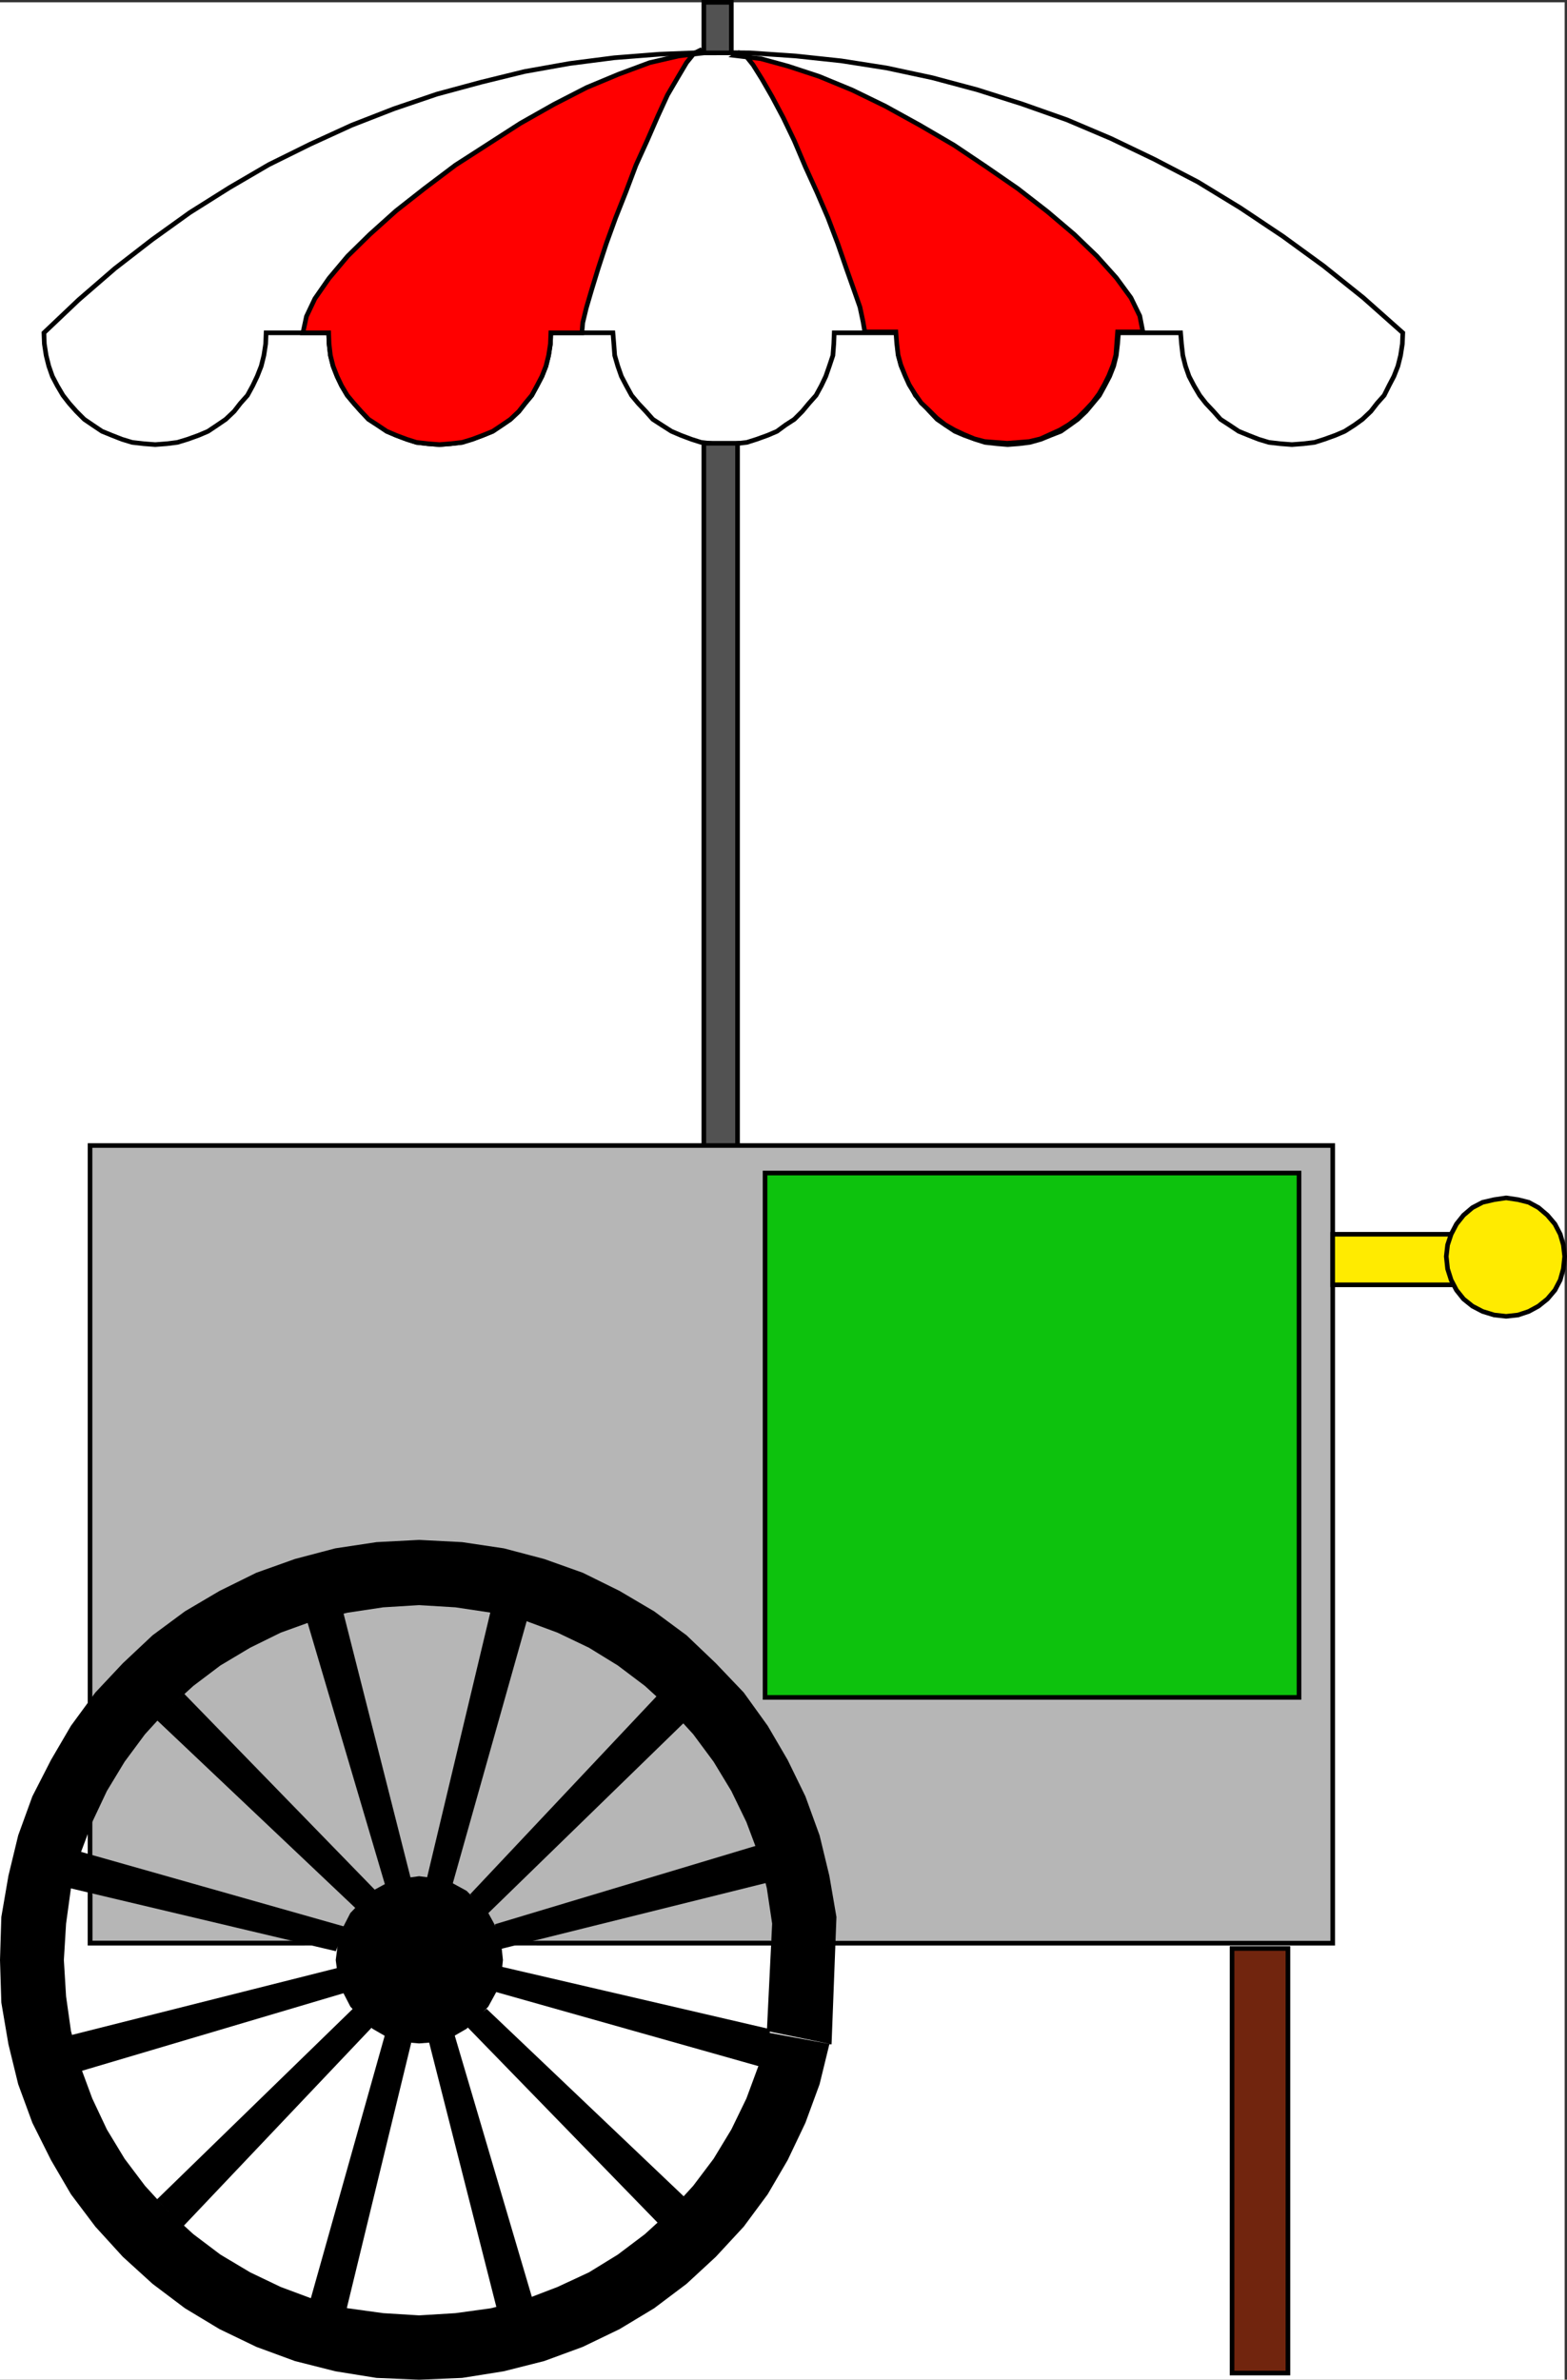 <svg xmlns="http://www.w3.org/2000/svg" width="353.325" height="536.42"><rect width="100%" height="100%" fill="#333333" stroke="none"/><path fill="#fff" fill-rule="evenodd" d="M0 536.42h352.8V.52H0v535.9"/><path fill="#fff" fill-rule="evenodd" d="m316.3 75.021-.1 2.5-.4 2.598-.6 2.402-.9 2.297-1.1 2.102-1.098 2.2-1.602 1.8-1.398 1.8-1.903 1.801-1.797 1.297-2.203 1.403-2.097.898-2.5.902-2.2.7-2.5.3-2.601.2-2.602-.2-2.597-.3-2.301-.7-2.301-.902-2.2-.898-2.1-1.403-2-1.297-1.598-1.8-1.7-1.801-1.402-1.8-1.3-2.2-1.098-2.102-.801-2.297-.602-2.402-.297-2.598-.203-2.5h-14l-.199 2.5-.3 2.598-.598 2.402-.903 2.297-1.097 2.102-1.2 2.2-3 3.6L243 94.522l-1.8 1.297-2 1.403-2.298.898-2.203.902-2.5.7-2.398.3-2.602.2-2.398-.2-2.7-.3-2.199-.7-2.5-.902-2.101-.898-2.102-1.403-1.898-1.297-1.7-1.8L208 90.92l-1.598-1.8-1.101-2.2-1.102-2.102-1-2.297-.597-2.402-.301-2.598-.102-2.5h-14.097l-.102 2.5-.2 2.598-.8 2.402-.8 2.297-1 2.102-1.2 2.2-1.598 1.8-1.5 1.8-1.8 1.801-2 1.297-1.903 1.403-2.097.898-2.5.902-2.2.7-2.601.3-2.5.2-2.602-.2-2.597-.3-2.2-.7-2.402-.902-2.098-.898-2.203-1.403-2-1.297-1.597-1.8-1.7-1.801-1.5-1.8-1.203-2.2-1.097-2.102-.801-2.297-.7-2.402-.199-2.598-.203-2.5h-14l-.097 2.5-.403 2.598-.597 2.402-.903 2.297-1.097 2.102-1.2 2.2-1.5 1.8-1.402 1.8-1.898 1.801-1.903 1.297-2.097 1.403-2.2.898-2.402.902-2.3.7-2.598.3-2.5.2-2.602-.2-2.598-.3-2.203-.7-2.398-.902-2.102-.898-2.097-1.403-2-1.297-1.7-1.8-1.601-1.801-1.5-1.8L77 86.92l-1-2.102-.898-2.297-.602-2.402-.3-2.598-.099-2.5H60l-.098 2.5-.402 2.598-.598 2.402L58 84.818l-1 2.102-1.2 2.2-1.6 1.8-1.4 1.8-1.898 1.801L49 95.818l-2.098 1.403-2.101.898-2.5.902-2.301.7-2.399.3-2.601.2-2.598-.2-2.601-.3-2.301-.7-2.3-.902-2.2-.898-2.098-1.403L19 94.521l-1.8-1.8-1.6-1.801-1.402-1.8-1.297-2.2-1.101-2.102-.8-2.297-.598-2.402L10 77.521l-.098-2.5L17.7 67.62l8.203-7.098 8.399-6.5 8.5-6.101 8.898-5.602 8.902-5.199 9.301-4.598 9.399-4.3 9.5-3.7 9.699-3.3 10-2.7 9.8-2.402 10.102-1.8 10.097-1.3 10.2-.8 10.202-.403 10.2.102 10.3.7 10.297 1.1 10.203 1.598 10.297 2.203 10.102 2.7 10.101 3.199 10.2 3.601 9.898 4.2 9.8 4.699 9.801 5.101 9.5 5.797 9.598 6.403 9.203 6.699 9 7.2 8.899 7.901"/><path fill="none" stroke="#000" stroke-miterlimit="10" stroke-width="1.043" d="m316.3 75.021-.1 2.5-.4 2.598-.6 2.402-.9 2.297-1.1 2.102-1.098 2.2-1.602 1.8-1.398 1.8-1.903 1.801-1.797 1.297-2.203 1.403-2.097.898-2.5.902-2.2.7-2.5.3-2.601.2-2.602-.2-2.597-.3-2.301-.7-2.301-.902-2.2-.898-2.1-1.403-2-1.297-1.598-1.8-1.7-1.801-1.402-1.8-1.3-2.2-1.098-2.102-.801-2.297-.602-2.402-.297-2.598-.203-2.5h-14l-.199 2.5-.3 2.598-.598 2.402-.903 2.297-1.097 2.102-1.2 2.2-3 3.6L243 94.522l-1.8 1.297-2 1.403-2.298.898-2.203.902-2.5.7-2.398.3-2.602.2-2.398-.2-2.7-.3-2.199-.7-2.5-.902-2.101-.898-2.102-1.403-1.898-1.297-1.7-1.8L208 90.92l-1.598-1.8-1.101-2.2-1.102-2.102-1-2.297-.597-2.402-.301-2.598-.102-2.5h-14.097l-.102 2.5-.2 2.598-.8 2.402-.8 2.297-1 2.102-1.2 2.2-1.598 1.8-1.5 1.8-1.8 1.801-2 1.297-1.903 1.403-2.097.898-2.5.902-2.2.7-2.601.3-2.5.2-2.602-.2-2.597-.3-2.2-.7-2.402-.902-2.098-.898-2.203-1.403-2-1.297-1.597-1.8-1.7-1.801-1.5-1.8-1.203-2.2-1.097-2.102-.801-2.297-.7-2.402-.199-2.598-.203-2.5h-14l-.097 2.5-.403 2.598-.597 2.402-.903 2.297-1.097 2.102-1.2 2.2-1.5 1.8-1.402 1.8-1.898 1.801-1.903 1.297-2.097 1.403-2.2.898-2.402.902-2.3.7-2.598.3-2.5.2-2.602-.2-2.598-.3-2.203-.7-2.398-.902-2.102-.898-2.097-1.403-2-1.297-1.7-1.8-1.601-1.801-1.5-1.8L77 86.92l-1-2.102-.898-2.297-.602-2.402-.3-2.598-.098-2.5H60l-.098 2.5-.402 2.598-.598 2.402L58 84.818l-1 2.102-1.2 2.2-1.6 1.8-1.4 1.8-1.898 1.801L49 95.818l-2.098 1.403-2.101.898-2.5.902-2.301.7-2.398.3-2.602.2-2.598-.2-2.601-.3-2.301-.7-2.3-.902-2.2-.898-2.098-1.403L19 94.521l-1.8-1.8-1.598-1.801-1.403-1.8-1.297-2.2-1.101-2.102L11 82.521l-.598-2.402L10 77.521l-.098-2.5L17.7 67.62l8.203-7.098 8.399-6.5 8.5-6.101 8.898-5.602 8.903-5.199 9.3-4.598 9.399-4.3 9.5-3.7 9.699-3.3 10-2.7 9.8-2.402 10.102-1.8 10.097-1.3 10.2-.8 10.202-.403 10.2.102 10.3.7 10.297 1.1 10.203 1.598 10.297 2.203 10.102 2.7 10.101 3.199 10.2 3.601 9.898 4.2 9.8 4.699 9.802 5.101 9.5 5.797 9.597 6.403 9.203 6.699 9 7.2zm0 0"/><path fill="#525252" fill-rule="evenodd" d="M166.3 259.62V99.92h-7.6v159.7h7.6"/><path fill="none" stroke="#000" stroke-miterlimit="10" stroke-width="1.043" d="M166.3 259.62V99.92h-7.6v159.7Zm0 0"/><path fill="#525252" fill-rule="evenodd" d="M164.902 11.92V.52H158.7v11.4h6.203"/><path fill="none" stroke="#000" stroke-miterlimit="10" stroke-width="1.043" d="M164.902 11.92V.52H158.7v11.4Zm0 0"/><path fill="#b6b6b6" fill-rule="evenodd" d="M300.5 438.022V258.22H20.3v179.8h280.2"/><path fill="none" stroke="#000" stroke-miterlimit="10" stroke-width="1.043" d="M300.5 438.022V258.22H20.3v179.8Zm0 0"/><path fill="#0dc20d" fill-rule="evenodd" d="M292.902 382.62v-118.2H172.5v118.2h120.402"/><path fill="none" stroke="#000" stroke-miterlimit="10" stroke-width="1.043" d="M292.902 382.62v-118.2H172.5v118.2zm0 0"/><path fill="#ffeb00" fill-rule="evenodd" d="M338.2 289.62v-11.4h-37.7v11.4h37.7"/><path fill="none" stroke="#000" stroke-miterlimit="10" stroke-width="1.043" d="M338.2 289.62v-11.4h-37.7v11.4zm0 0"/><path fill="#ffeb00" fill-rule="evenodd" d="m339.602 296.72 2.699-.3 2.398-.8 2.203-1.2 2-1.602 1.7-2 1.199-2.296.699-2.5.3-2.801-.3-2.602-.7-2.398-1.198-2.301-1.7-2-2-1.7-2.203-1.198-2.398-.602-2.7-.399-2.699.399-2.601.601-2.301 1.2-2 1.699-1.598 2-1.203 2.3-.797 2.4-.3 2.6.3 2.802.797 2.5 1.203 2.296 1.598 2 2 1.602 2.3 1.2 2.602.8 2.7.3"/><path fill="none" stroke="#000" stroke-miterlimit="10" stroke-width="1.043" d="m339.602 296.72 2.699-.3 2.398-.8 2.203-1.2 2-1.602 1.7-2 1.199-2.296.699-2.5.3-2.801-.3-2.602-.7-2.398-1.198-2.301-1.7-2-2-1.7-2.203-1.198-2.398-.602-2.7-.399-2.699.399-2.601.601-2.301 1.2-2 1.699-1.598 2-1.203 2.3-.797 2.4-.3 2.6.3 2.802.797 2.5 1.203 2.296 1.598 2 2 1.602 2.3 1.2 2.602.8zm0 0"/><path fill-rule="evenodd" d="M187.5 460.818h-.5l-2.2 9-3.198 8.704-4 8.398-4.5 7.7-5.403 7.3-6.297 6.8-6.601 6.098-7.301 5.5-7.8 4.703-8.298 4-8.703 3.2-9.097 2.3-9.403 1.5-9.699.399-9.598-.398-9.3-1.5-9.102-2.301-8.7-3.2-8.3-4-7.8-4.703-7.298-5.5-6.703-6.097-6.199-6.801-5.5-7.3-4.5-7.7-4.2-8.399-3.198-8.703-2.2-9-1.601-9.398L0 441.818l.3-9.699 1.602-9.3 2.2-9.098L7.3 404.92l4.199-8.2 4.5-7.698 5.5-7.5 6.2-6.602 6.702-6.3 7.297-5.4 7.801-4.6 8.3-4.098 8.7-3.102 9.102-2.399 9.3-1.402 9.598-.5 9.7.5 9.402 1.402 9.097 2.399 8.703 3.101 8.297 4.098 7.801 4.602 7.3 5.398 6.602 6.3 6.297 6.603 5.403 7.5 4.5 7.699 4 8.199 3.199 8.8 2.199 9.098 1.602 9.301-1.102 28.7-14.598-2.7 1.2-24.5-1.2-8-1.902-7.7-2.7-7.198-3.398-7-4-6.602-4.601-6.2-5.2-5.698-5.699-5.2-6.101-4.601-6.5-4-7.102-3.399-7.297-2.703-7.703-1.797-8-1.203-8.199-.5-8.098.5-8 1.203-7.601 1.797-7.5 2.703-6.899 3.399-6.703 4-6.097 4.601-5.7 5.2-5.203 5.699-4.597 6.2-4 6.6-3.301 7-2.7 7.2-2.101 7.7-1.098 8-.5 8.198.5 8.204L16 457.818l2.102 7.903 2.699 7.3 3.3 7 4 6.598 4.598 6.102 5.203 5.699 5.7 5.2 6.097 4.6 6.703 4 6.899 3.302 7.5 2.796 7.601 2 8 1.102 8.098.5 8.2-.5 8-1.102 7.702-2 7.297-2.796 7.102-3.301 6.5-4 6.101-4.602 5.7-5.2 5.199-5.698 4.601-6.102 4-6.598 3.399-7 2.699-7.3 1.902-7.903 14.598 3"/><path fill="#71250e" fill-rule="evenodd" d="M290.402 534.92v-95.7h-12.601v95.7h12.601"/><path fill="none" stroke="#000" stroke-miterlimit="10" stroke-width="1.043" d="M290.402 534.92v-95.7h-12.601v95.7zM20.3 427.022v11h48.4"/><path fill="#fff" fill-rule="evenodd" d="m170 416.818-59.8 18 59.8-18"/><path fill="none" stroke="#000" stroke-miterlimit="10" stroke-width=".317" d="m170 416.818-59.8 18zm0 0"/><path fill-rule="evenodd" d="m113.3 443.92 59.802 13.898-2 7.403-59.5-16.801 1.699-4.5"/><path fill="none" stroke="#000" stroke-miterlimit="10" stroke-width="1.043" d="m113.3 443.92 59.802 13.898-2 7.403-59.5-16.801zm0 0"/><path fill-rule="evenodd" d="m112.2 434.12 58.902-17.7 2 7.398-60.301 15-.602-4.699"/><path fill="none" stroke="#000" stroke-miterlimit="10" stroke-width="1.043" d="m112.2 434.12 58.902-17.7 2 7.398-60.301 15zm0 0"/><path fill-rule="evenodd" d="m106.7 427.022 42.202-44.801 5.297 5.398-44.5 43.3-3-3.897"/><path fill="none" stroke="#000" stroke-miterlimit="10" stroke-width="1.043" d="m106.7 427.022 42.202-44.801 5.297 5.398-44.5 43.3zm0 0"/><path fill-rule="evenodd" d="m96.902 422.92 14.298-59.9 7.102 2.098-16.801 59.602-4.598-1.801"/><path fill="none" stroke="#000" stroke-miterlimit="10" stroke-width="1.043" d="m96.902 422.92 14.298-59.9 7.102 2.098-16.801 59.602Zm0 0"/><path fill-rule="evenodd" d="M87.2 424.318 69.7 365.12l7.202-1.5 15.2 59.902-4.903.797"/><path fill="none" stroke="#000" stroke-miterlimit="10" stroke-width="1.043" d="M87.2 424.318 69.7 365.12l7.202-1.5 15.2 59.902zm0 0"/><path fill-rule="evenodd" d="m80.7 429.92-44.799-42.4 5.598-5 43 44.2-3.8 3.199"/><path fill="none" stroke="#000" stroke-miterlimit="10" stroke-width="1.043" d="m80.7 429.92-44.799-42.4 5.598-5 43 44.2zm0 0"/><path fill-rule="evenodd" d="M75.402 439.22 15.5 425.022l2.2-7.203 59.6 16.903-1.898 4.5"/><path fill="none" stroke="#000" stroke-miterlimit="10" stroke-width="1.043" d="M75.402 439.22 15.5 425.022l2.2-7.203 59.6 16.903zm0 0"/><path fill-rule="evenodd" d="m76.902 448.92-59 17.5-1.601-7.2 59.898-15.1.703 4.8"/><path fill="none" stroke="#000" stroke-miterlimit="10" stroke-width="1.043" d="m76.902 448.92-59 17.5-1.601-7.2 59.898-15.1zm0 0"/><path fill-rule="evenodd" d="m83.5 456.62-42.398 44.698-5-5.5 44.3-43.097 3.098 3.898"/><path fill="none" stroke="#000" stroke-miterlimit="10" stroke-width="1.043" d="m83.5 456.62-42.398 44.698-5-5.5 44.3-43.097zm0 0"/><path fill-rule="evenodd" d="m102.102 459.22 17.5 59.301-7.2 1.297L97.2 460.021l4.903-.8"/><path fill="none" stroke="#000" stroke-miterlimit="10" stroke-width="1.043" d="m102.102 459.22 17.5 59.301-7.2 1.297L97.2 460.021zm0 0"/><path fill-rule="evenodd" d="m109.7 453.522 44.902 42.699-5.7 4.699-43-44.2 3.797-3.198"/><path fill="none" stroke="#000" stroke-miterlimit="10" stroke-width="1.043" d="m109.7 453.522 44.902 42.699-5.7 4.699-43-44.2zm0 0"/><path fill-rule="evenodd" d="m92.102 460.818-14.5 59.704-7.102-2 16.8-59.704 4.802 2"/><path fill="none" stroke="#000" stroke-miterlimit="10" stroke-width="1.043" d="m92.102 460.818-14.5 59.704-7.102-2 16.8-59.704zm0 0"/><path fill="none" stroke="#000" stroke-miterlimit="10" stroke-width=".317" d="M121 438.022h52.8zm0 0"/><path fill="none" stroke="#000" stroke-miterlimit="10" stroke-width="1.043" d="M121 438.022h52.8"/><path fill="red" fill-rule="evenodd" d="M131.2 75.021h-7l-.098 2.5-.403 2.598-.597 2.402-.903 2.297-1.097 2.102-1.2 2.2-1.5 1.8-1.402 1.8-1.898 1.801-1.903 1.297-2.097 1.403-2.2.898-2.402.902-2.3.7-2.598.3-2.5.2-2.602-.2-2.598-.3-2.203-.7-2.398-.902-2.102-.898-2.097-1.403-2-1.297-1.7-1.8-1.601-1.801-1.5-1.8L77 86.92l-1-2.102-.898-2.297-.602-2.402-.3-2.598-.099-2.5h-5.8l.8-3.703 1.899-4 3.2-4.597 4.202-5 5-4.903 5.899-5.297 6.5-5.101 6.898-5.2L110 32.522l7.3-4.703 7.602-4.297 7.399-3.8 7.199-3 7-2.602 6.5-1.5 5.7-.7-.798-.6-1.402.702-1.7 2.098-1.898 3.2-2.402 4.1-2.2 4.802-2.398 5.5-2.5 5.5-2.3 6.097-2.301 5.801-2.102 5.8-1.797 5.5-1.5 4.9-1.203 4.1-.797 3.302-.203 2.3"/><path fill="none" stroke="#000" stroke-miterlimit="10" stroke-width="1.043" d="M131.2 75.021h-7l-.098 2.5-.403 2.598-.597 2.402-.903 2.297-1.097 2.102-1.2 2.2-1.5 1.8-1.402 1.8-1.898 1.801-1.903 1.297-2.097 1.403-2.2.898-2.402.902-2.3.7-2.598.3-2.5.2-2.602-.2-2.598-.3-2.203-.7-2.398-.902-2.102-.898-2.097-1.403-2-1.297-1.7-1.8-1.601-1.801-1.5-1.8L77 86.92l-1-2.102-.898-2.297-.602-2.402-.3-2.598-.098-2.5H68.3l.8-3.703 1.899-4 3.2-4.597 4.202-5 5-4.903 5.899-5.297 6.5-5.101 6.898-5.2L110 32.522l7.3-4.703 7.602-4.297 7.399-3.8 7.199-3 7-2.602 6.5-1.5 5.7-.7-.798-.6-1.402.702-1.7 2.098-1.898 3.2-2.402 4.1-2.2 4.802-2.398 5.5-2.5 5.5-2.3 6.097-2.301 5.801-2.102 5.8-1.797 5.5-1.5 4.9-1.203 4.1-.797 3.302zm0 0"/><path fill="red" fill-rule="evenodd" d="M195 74.818h7l.2 2.602.3 2.601.602 2.2 1 2.5.898 2 1.3 2.097 1.4 2 1.8 1.703 1.7 1.7 1.902 1.5 2.097 1.199 2.102 1 2.398 1 2.301.601 2.5.2 2.602.199 2.597-.2 2.403-.199 2.5-.601 4.398-2 2-1.2 2-1.5 1.7-1.699 1.6-1.703 1.5-2 1.2-2.097 1-2 1-2.5.602-2.2.398-5.203h5.7l-.7-3.597-2-4.102-3.3-4.5-4.4-4.898-5.1-4.903-6-5.097-6.7-5.2-7.098-4.902-7.3-4.898-7.7-4.5-7.8-4.301-7.403-3.602-7.5-3.097-7-2.301-6.199-1.7-5.8-.699.902-.601 1.597.7 1.602 2 2 3.198 2.3 4 2.5 4.703 2.5 5.2 2.5 5.898 2.598 5.7 2.5 5.8 2.203 5.8 1.899 5.5 1.699 4.802 1.402 4 .7 3.3.398 2.297"/><path fill="none" stroke="#000" stroke-miterlimit="10" stroke-width="1.043" d="M195 74.818h7l.2 2.602.3 2.601.602 2.2 1 2.5.898 2 1.3 2.097 1.4 2 1.8 1.703 1.7 1.7 1.902 1.5 2.097 1.199 2.102 1 2.398 1 2.301.601 2.5.2 2.602.199 2.597-.2 2.403-.199 2.5-.601 4.398-2 2-1.2 2-1.5 1.7-1.699 1.6-1.703 1.5-2 1.2-2.097 1-2 1-2.5.602-2.2.398-5.203h5.7l-.7-3.597-2-4.102-3.3-4.5-4.4-4.898-5.1-4.903-6-5.097-6.7-5.2-7.098-4.902-7.3-4.898-7.7-4.5-7.8-4.301-7.403-3.602-7.5-3.097-7-2.301-6.199-1.7-5.8-.699.902-.601 1.597.7 1.602 2 2 3.198 2.3 4 2.5 4.703 2.5 5.2 2.5 5.898 2.598 5.7 2.5 5.8 2.203 5.8 1.899 5.5 1.699 4.802 1.402 4 .7 3.3zm0 0"/><path fill-rule="evenodd" d="m94.5 459.522 3.7-.204 3.3-1.097 3.102-1.602 2.5-2.3 2.3-2.598 1.7-3.102 1-3.3.3-3.5-.3-3.7-1-3.3-1.7-3-2.3-2.5-2.5-2.298-3.102-1.8-3.3-.903-3.7-.296-3.5.296-3.3.903-3.098 1.8L82 429.319l-2.2 2.5-1.698 3L77 438.12l-.2 3.7.2 3.5 1.102 3.3 1.699 3.102L82 454.318l2.602 2.301 3.097 1.602L91 459.318l3.5.204"/><path fill-rule="evenodd" d="m111.3 441.818-.1 3.403-1.098 3.199-1.5 2.7-2.102 2.6-2.5 2.2-2.7 1.398-3.198 1-3.602.102v2.2l3.8-.302 3.602-1.097 3.297-1.903 2.5-2.398 2.403-2.602 1.8-3.296 1.098-3.403.402-3.8h-2.101M94.5 425.022l3.602.097 3.199 1.102 2.699 1.5 2.5 2.199 2.102 2.602 1.5 2.699 1.097 3.097.102 3.5h2.101l-.402-3.796-1.098-3.5-1.8-3.301-2.403-2.5-2.5-2.5-3.297-1.801-3.601-1-3.801-.5v2.102m-16.598 16.796.098-3.5 1-3.097 1.602-2.7 2.097-2.601 2.5-2.2 2.703-1.5 3.2-1.1 3.398-.099v-2.101l-3.598.5-3.601 1-3.301 1.8-2.598 2.5-2.402 2.5-1.7 3.301-1.1 3.5-.5 3.797h2.202M94.5 458.42l-3.398-.102-3.2-1-2.703-1.398-2.5-2.2-2.097-2.6-1.602-2.7-1-3.2-.098-3.402H75.7l.5 3.801 1.102 3.402L79 452.318l2.402 2.602L84 457.318l3.3 1.903 3.602 1.097 3.598.301v-2.2"/></svg>
